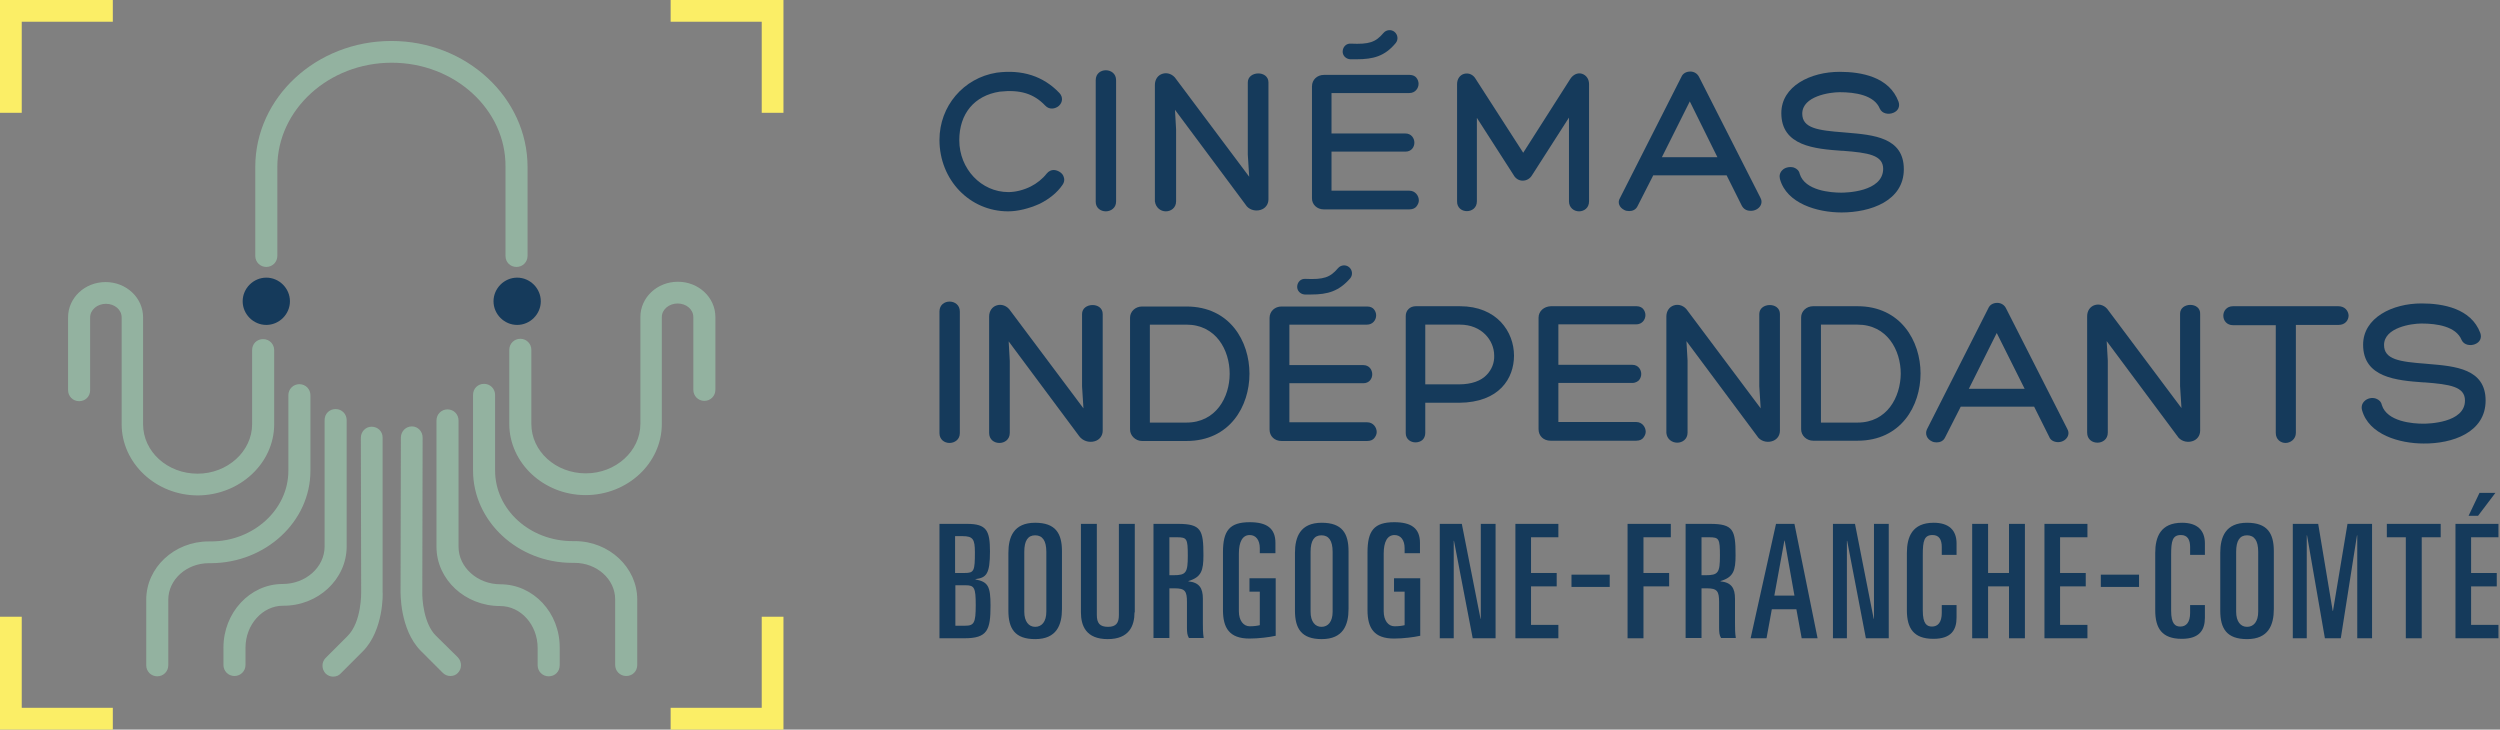 <?xml version="1.0" encoding="utf-8" ?>
<svg xmlns="http://www.w3.org/2000/svg" xmlns:xlink="http://www.w3.org/1999/xlink" width="257" height="75">
	<rect width="100%" height="100%" fill="#808080" stroke="none"/>
	<path fill="#FBEE66" d="M2.235 72.765L11.598 72.765L11.598 75L0 75L0 63.402L2.235 63.402L2.235 72.765ZM78.305 72.765L68.942 72.765L68.942 75L80.54 75L80.54 63.402L78.305 63.402L78.305 72.765L78.305 72.765ZM68.942 0L68.942 2.235L78.305 2.235L78.305 11.598L80.54 11.598L80.54 0L68.942 0ZM2.235 2.235L11.598 2.235L11.598 0L0 0L0 11.598L2.235 11.598L2.235 2.235Z"/>
	<path fill="#153A5B" transform="translate(24.946 28.542)" d="M4.86 2.43C4.86 3.758 3.758 4.86 2.43 4.86C1.102 4.86 0 3.758 0 2.43C0 1.102 1.102 0 2.43 0C3.758 0 4.86 1.102 4.86 2.43ZM28.218 0C26.89 0 25.788 1.102 25.788 2.43C25.788 3.758 26.89 4.86 28.218 4.86C29.546 4.86 30.648 3.758 30.648 2.43C30.648 1.102 29.546 0 28.218 0Z"/>
	<path fill="#93B2A0" transform="translate(6.998 4.212)" d="M33.272 2.235C26.793 2.235 21.512 7.063 21.512 12.959L21.512 22.095C21.512 22.711 21.026 23.229 20.378 23.229C19.762 23.229 19.244 22.743 19.244 22.095L19.244 12.959C19.244 5.799 25.529 0 33.24 0C40.95 0 47.235 5.832 47.235 12.959L47.235 22.095C47.235 22.711 46.749 23.229 46.102 23.229C45.454 23.229 44.968 22.743 44.968 22.095L44.968 12.959C45.032 7.063 39.752 2.235 33.272 2.235ZM21.188 39.395L21.188 31.782C21.188 31.166 20.702 30.648 20.054 30.648C19.406 30.648 18.92 31.134 18.92 31.782L18.92 39.395C18.92 42.181 16.393 44.482 13.315 44.482C10.205 44.482 7.711 42.214 7.711 39.395L7.711 28.413C7.711 26.404 5.994 24.784 3.855 24.784C1.717 24.784 0 26.404 0 28.413L0 35.896C0 36.512 0.486 37.03 1.134 37.03C1.782 37.03 2.268 36.544 2.268 35.896L2.268 28.413C2.268 27.635 3.013 27.019 3.888 27.019C4.795 27.019 5.508 27.635 5.508 28.413L5.508 39.395C5.508 43.413 9.039 46.717 13.348 46.717C17.657 46.685 21.188 43.413 21.188 39.395ZM24.914 44.19L24.914 36.415C24.914 35.799 24.428 35.281 23.78 35.281C23.164 35.281 22.646 35.767 22.646 36.415L22.646 44.19C22.646 48.175 19.05 51.447 14.676 51.447L14.449 51.447C10.918 51.447 8.035 54.136 8.035 57.441L8.035 64.179C8.035 64.795 8.521 65.313 9.168 65.313C9.784 65.313 10.302 64.827 10.302 64.179L10.302 57.441C10.302 55.367 12.181 53.683 14.482 53.683L14.708 53.683C20.313 53.65 24.914 49.406 24.914 44.19ZM32.333 40.756C32.333 40.14 31.847 39.654 31.199 39.654C31.199 39.654 31.199 39.654 31.199 39.654C30.583 39.654 30.097 40.173 30.097 40.788L30.13 56.663C30.13 56.695 30.194 59.708 28.737 61.166L26.469 63.434C26.048 63.855 26.048 64.568 26.469 65.022C26.695 65.248 26.987 65.346 27.246 65.346C27.538 65.346 27.829 65.248 28.024 65.022L30.292 62.754C32.462 60.583 32.365 56.728 32.333 56.631L32.333 40.756ZM28.639 51.965L28.639 38.974C28.639 38.359 28.153 37.84 27.505 37.84C26.857 37.84 26.371 38.326 26.371 38.974L26.371 51.965C26.371 54.104 24.428 55.821 22.063 55.821C18.693 55.821 15.972 58.769 15.972 62.365L15.972 64.147C15.972 64.762 16.458 65.281 17.106 65.281C17.721 65.281 18.24 64.795 18.24 64.147L18.24 62.365C18.24 60 19.989 58.056 22.095 58.056C25.691 58.089 28.639 55.335 28.639 51.965ZM62.689 24.752C60.551 24.752 58.834 26.371 58.834 28.38L58.834 39.363C58.834 42.149 56.307 44.449 53.229 44.449C50.119 44.449 47.624 42.181 47.624 39.363L47.624 31.749C47.624 31.134 47.138 30.616 46.49 30.616C45.875 30.616 45.356 31.102 45.356 31.749L45.356 39.363C45.356 43.38 48.888 46.685 53.197 46.685C57.505 46.685 61.037 43.413 61.037 39.363L61.037 28.38C61.037 27.603 61.782 26.987 62.657 26.987C63.564 26.987 64.276 27.603 64.276 28.38L64.276 35.864C64.276 36.479 64.762 36.998 65.41 36.998C66.026 36.998 66.544 36.512 66.544 35.864L66.544 28.38C66.544 26.371 64.827 24.752 62.689 24.752ZM52.095 51.415L51.868 51.415C47.462 51.415 43.898 48.175 43.898 44.158L43.898 36.382C43.898 35.767 43.413 35.248 42.765 35.248C42.117 35.248 41.631 35.734 41.631 36.382L41.631 44.158C41.631 49.374 46.231 53.65 51.836 53.65L52.063 53.65C54.363 53.65 56.242 55.335 56.242 57.408L56.242 64.147C56.242 64.762 56.728 65.281 57.376 65.281C58.024 65.281 58.51 64.795 58.51 64.147L58.51 57.408C58.51 54.136 55.626 51.415 52.095 51.415ZM37.808 61.134C36.577 59.903 36.382 57.441 36.415 56.566L36.447 40.756C36.447 40.14 35.961 39.622 35.346 39.622C35.346 39.622 35.346 39.622 35.346 39.622C34.73 39.622 34.244 40.108 34.212 40.724L34.179 56.501C34.179 56.663 34.082 60.486 36.253 62.689L38.521 64.957C38.747 65.184 39.039 65.281 39.298 65.281C39.59 65.281 39.881 65.184 40.076 64.957C40.497 64.536 40.497 63.823 40.076 63.369L37.808 61.134ZM44.449 55.853C42.084 55.853 40.14 54.104 40.14 51.998L40.14 39.006C40.14 38.391 39.654 37.873 39.006 37.873C38.391 37.873 37.873 38.359 37.873 39.006L37.873 51.998C37.873 55.367 40.821 58.089 44.417 58.089C46.555 58.089 48.272 60.032 48.272 62.397L48.272 64.179C48.272 64.795 48.758 65.313 49.406 65.313C50.054 65.313 50.54 64.827 50.54 64.179L50.54 62.397C50.572 58.769 47.819 55.853 44.449 55.853Z"/>
	<path fill="#153A5B" transform="translate(96.577 31.003)" d="M1.033 14.533C1.549 14.533 2.094 14.188 2.094 13.529L2.094 1.022C2.094 -0.326 0 -0.355 0 1.022L0 13.529C0 14.188 0.516 14.533 1.033 14.533Z"/>
	<path fill="#153A5B" transform="translate(101.683 31.337)" d="M10.843 14.026C11.359 13.883 11.675 13.453 11.675 12.936L11.675 0.946C11.675 -0.316 9.552 -0.259 9.552 0.946L9.552 8.376L9.696 10.642L2.18 0.602C1.865 0.114 1.291 -0.115 0.774 0.057C0.316 0.2 0 0.631 0 1.204L0 13.166C0 13.854 0.516 14.199 1.061 14.199C1.578 14.199 2.123 13.854 2.123 13.166L2.123 5.765L2.008 3.757L9.265 13.51C9.61 13.969 10.241 14.199 10.843 14.026Z"/>
	<path fill="#153A5B" transform="translate(116.169 31.508)" d="M5.794 0L1.233 0C0.545 0 0 0.516 0 1.147L0 12.65C0 13.281 0.574 13.826 1.233 13.826L5.794 13.826C10.269 13.826 12.277 10.241 12.277 6.913C12.277 3.586 10.269 0 5.794 0ZM5.794 11.933L2.037 11.933L2.037 1.865L5.794 1.865C8.835 1.865 10.241 4.475 10.241 6.913C10.241 9.323 8.835 11.933 5.794 11.933Z"/>
	<path fill="#153A5B" transform="translate(144.51 31.479)" d="M11.13 5.077C11.13 2.639 9.38 0 5.565 0L1.033 0C0.43 0 0 0.43 0 1.004L0 13.052C0 13.683 0.516 13.998 1.004 13.998C1.262 13.998 1.52 13.912 1.692 13.769C1.893 13.597 2.008 13.339 2.008 13.023L2.008 9.925L5.479 9.925C9.638 9.896 11.13 7.401 11.13 5.077ZM5.479 8.032L2.008 8.032L2.008 1.893L5.565 1.893C7.831 1.893 9.093 3.528 9.093 5.077C9.122 5.823 8.835 6.512 8.347 7.028C7.745 7.688 6.741 8.032 5.479 8.032Z"/>
	<path fill="#153A5B" transform="translate(158.164 31.479)" d="M0 1.176L0 12.65C0 13.339 0.516 13.826 1.233 13.826L10.04 13.826C10.413 13.826 10.642 13.683 10.757 13.539C10.9 13.367 11.015 13.138 11.015 12.908C11.015 12.421 10.642 11.904 10.04 11.904L2.037 11.904L2.037 7.888L9.638 7.888C9.982 7.888 10.212 7.716 10.327 7.602C10.47 7.429 10.556 7.2 10.556 6.97C10.556 6.512 10.241 6.024 9.638 6.024L2.037 6.024L2.037 1.865L10.04 1.865C10.642 1.865 10.986 1.377 10.986 0.918C10.986 0.688 10.9 0.459 10.757 0.287C10.642 0.143 10.413 0 10.068 0L1.262 0C0.545 0.029 0 0.516 0 1.176Z"/>
	<path fill="#153A5B" transform="translate(171.302 31.337)" d="M1.119 14.17C1.635 14.17 2.18 13.826 2.18 13.137L2.18 5.736L2.065 3.729L9.323 13.481C9.61 13.969 10.269 14.199 10.843 14.026C11.359 13.883 11.675 13.453 11.675 12.936L11.675 0.946C11.675 -0.316 9.552 -0.259 9.552 0.946L9.552 8.376L9.696 10.642L2.18 0.602C1.865 0.114 1.291 -0.115 0.774 0.057C0.316 0.2 0 0.631 0 1.204L0 13.166C0.057 13.826 0.602 14.17 1.119 14.17Z"/>
	<path fill="#153A5B" transform="translate(185.156 31.479)" d="M1.233 13.826L5.794 13.826C10.269 13.826 12.277 10.241 12.277 6.913C12.277 3.586 10.241 0 5.794 0L1.233 0C0.545 0 0 0.516 0 1.147L0 12.65C0 13.31 0.574 13.826 1.233 13.826ZM5.794 11.962L2.037 11.962L2.037 1.893L5.794 1.893C8.835 1.893 10.241 4.504 10.241 6.942C10.212 9.351 8.835 11.962 5.794 11.962Z"/>
	<path fill="#153A5B" transform="translate(198.004 31.135)" d="M13.485 14.314C13.916 14.343 14.317 14.142 14.518 13.798C14.69 13.511 14.662 13.195 14.489 12.908L8.207 0.545C8.035 0.201 7.691 0 7.318 0C6.888 0 6.544 0.201 6.4 0.545L0.089 12.994C-0.14 13.482 0.089 13.998 0.577 14.228C0.721 14.314 0.921 14.343 1.093 14.343C1.438 14.343 1.782 14.199 1.954 13.826L3.56 10.671L11.105 10.671L12.654 13.769C12.768 14.084 13.084 14.285 13.485 14.314ZM10.129 8.835L4.392 8.835L7.261 3.098L10.129 8.835Z"/>
	<path fill="#153A5B" transform="translate(214.559 31.308)" d="M9.552 0.946L9.552 8.376L9.696 10.642L2.18 0.602C1.865 0.114 1.291 -0.115 0.774 0.057C0.316 0.2 0 0.631 0 1.204L0 13.166C0 13.854 0.516 14.199 1.061 14.199C1.578 14.199 2.123 13.854 2.123 13.166L2.123 5.765L2.008 3.757L9.265 13.51C9.552 13.998 10.212 14.227 10.786 14.055C11.302 13.912 11.617 13.481 11.617 12.965L11.617 0.975C11.675 -0.287 9.552 -0.259 9.552 0.946Z"/>
	<path fill="#153A5B" transform="translate(228.557 31.479)" d="M11.818 0L1.004 0C0.344 0 0 0.488 0 0.975C0 1.463 0.344 1.951 1.004 1.951L5.393 1.951L5.393 13.023C5.393 13.712 5.909 14.056 6.397 14.056C6.913 14.056 7.458 13.654 7.458 13.023C7.458 11.13 7.458 9.237 7.458 7.343C7.458 5.536 7.458 3.729 7.458 1.922L11.847 1.922C12.535 1.922 12.88 1.434 12.88 0.947C12.851 0.488 12.507 0 11.818 0Z"/>
	<path fill="#153A5B" transform="translate(242.781 31.193)" d="M12.74 9.982C12.74 6.712 9.614 6.454 6.888 6.225L6.573 6.196C3.905 5.995 2.299 5.766 2.299 4.274C2.299 2.467 5.139 2.065 6.143 2.065C7.72 2.065 9.7 2.352 10.273 3.758C10.503 4.274 11.163 4.389 11.65 4.188C12.167 3.987 12.367 3.528 12.195 3.041C11.249 0.516 8.38 0 6.143 0C3.159 0 0.147 1.463 0.147 4.245C0.147 7.63 3.59 7.917 6.372 8.118L6.487 8.118C9.069 8.319 10.618 8.548 10.618 9.982C10.618 12.306 6.774 12.363 6.343 12.363C5.253 12.363 2.614 12.163 2.069 10.441C2.012 10.126 1.783 9.896 1.467 9.782C1.065 9.638 0.549 9.753 0.262 10.068C0.033 10.298 -0.053 10.614 0.033 10.958C0.721 13.482 3.877 14.4 6.372 14.4C9.298 14.429 12.74 13.281 12.74 9.982Z"/>
	<path fill="#153A5B" transform="translate(130.511 31.508)" d="M10.011 1.865C10.614 1.865 10.958 1.377 10.958 0.918C10.958 0.688 10.872 0.459 10.728 0.287C10.614 0.143 10.384 0 10.04 0L1.233 0C0.545 0 0 0.488 0 1.176L0 12.65C0 13.339 0.516 13.826 1.233 13.826L10.04 13.826C10.413 13.826 10.642 13.683 10.757 13.539C10.9 13.367 11.015 13.138 11.015 12.908C11.015 12.421 10.642 11.904 10.04 11.904L2.037 11.904L2.037 7.888L9.638 7.888C10.241 7.888 10.556 7.429 10.556 6.97C10.556 6.512 10.241 6.024 9.638 6.024L2.037 6.024L2.037 1.865L10.011 1.865Z"/>
	<path fill="#153A5B" transform="translate(133.349 27.28)" d="M1.436 2.995C1.235 2.995 1.006 2.995 0.776 2.995C0.317 2.966 -0.027 2.593 0.002 2.163C0.03 1.704 0.375 1.36 0.834 1.388C2.727 1.474 3.387 1.245 4.19 0.298C4.477 -0.046 4.993 -0.103 5.337 0.184C5.681 0.471 5.739 0.987 5.452 1.331C4.304 2.651 3.157 2.995 1.436 2.995Z"/>
	<path fill="#153A5B" transform="translate(96.577 7.384)" d="M11.847 10.097C11.503 10.068 11.216 10.212 11.015 10.47C10.614 10.986 10.011 11.474 9.38 11.789C8.634 12.162 7.802 12.363 7.085 12.363C4.303 12.363 2.037 9.982 2.037 7.028C2.037 4.303 3.586 2.438 6.196 2.037C8.29 1.807 9.696 2.237 10.872 3.471C11.302 3.93 11.904 3.815 12.277 3.499C12.679 3.127 12.708 2.582 12.335 2.18C10.671 0.43 8.491 -0.258 5.88 0.086C2.467 0.631 0 3.528 0 6.999C0 11.101 3.098 14.342 7.057 14.342C8.061 14.342 9.208 14.056 10.298 13.568L10.298 13.568C11.273 13.08 12.105 12.421 12.65 11.617C12.851 11.331 12.88 11.015 12.736 10.699C12.593 10.384 12.22 10.154 11.847 10.097Z"/>
	<path fill="#153A5B" transform="translate(112.64 7.222)" d="M1.033 14.504C1.549 14.504 2.094 14.16 2.094 13.5L2.094 1.022C2.094 -0.326 0 -0.355 0 1.022L0 13.529C0 14.16 0.516 14.504 1.033 14.504Z"/>
	<path fill="#153A5B" transform="translate(118.722 7.528)" d="M1.119 14.199C1.635 14.199 2.18 13.854 2.18 13.166L2.18 5.765L2.065 3.757L9.323 13.51C9.61 13.998 10.269 14.227 10.843 14.055C11.359 13.912 11.675 13.481 11.675 12.965L11.675 0.946C11.675 -0.316 9.552 -0.259 9.552 0.946L9.552 8.376L9.696 10.642L2.18 0.602C1.865 0.114 1.291 -0.115 0.774 0.057C0.316 0.2 0 0.631 0 1.204L0 13.166C0.086 13.826 0.602 14.199 1.119 14.199Z"/>
	<path fill="#153A5B" transform="translate(134.87 7.699)" d="M1.206 13.826L10.012 13.826C10.385 13.826 10.615 13.683 10.729 13.539C10.873 13.367 10.988 13.138 10.988 12.908C10.988 12.421 10.615 11.904 10.012 11.904L2.009 11.904L2.009 7.888L9.611 7.888C10.213 7.888 10.529 7.429 10.529 6.97C10.529 6.512 10.213 6.024 9.611 6.024L2.009 6.024L2.009 1.865L10.012 1.865C10.615 1.865 10.959 1.377 10.959 0.918C10.959 0.688 10.873 0.459 10.729 0.287C10.615 0.143 10.385 0 10.041 0L1.235 0C0.546 0 0.001 0.488 0.001 1.176L0.001 12.65C-0.028 13.31 0.517 13.826 1.206 13.826Z"/>
	<path fill="#153A5B" transform="translate(149.787 7.542)" d="M2.037 13.152L2.037 4.575L5.795 10.427C5.995 10.8 6.34 11.029 6.741 11.029C7.172 11.029 7.516 10.8 7.717 10.455L11.503 4.546L11.503 13.152C11.503 13.812 12.019 14.184 12.536 14.184C13.052 14.184 13.568 13.84 13.568 13.152L13.568 1.104C13.568 0.588 13.282 0.186 12.851 0.043C12.392 -0.101 11.933 0.129 11.646 0.559L6.799 8.161L1.922 0.588C1.664 0.129 1.205 -0.072 0.746 0.043C0.287 0.157 0 0.588 0 1.104L0 13.152C-0.028 14.5 2.037 14.5 2.037 13.152Z"/>
	<path fill="#153A5B" transform="translate(166.408 7.355)" d="M0.562 14.228C0.705 14.314 0.906 14.343 1.078 14.343C1.422 14.343 1.766 14.199 1.938 13.826L3.545 10.671L11.089 10.671L12.638 13.769C12.81 14.113 13.126 14.314 13.527 14.314C13.929 14.343 14.359 14.142 14.56 13.798C14.732 13.511 14.703 13.195 14.531 12.908L8.249 0.545C8.077 0.201 7.733 0 7.36 0C6.93 0 6.585 0.201 6.442 0.545L0.131 12.994C-0.156 13.453 0.045 13.97 0.562 14.228ZM4.434 8.806L7.303 3.069L10.142 8.806L4.434 8.806Z"/>
	<path fill="#153A5B" transform="translate(182.944 7.384)" d="M6.343 12.421C5.253 12.421 2.614 12.22 2.069 10.499C2.012 10.183 1.783 9.954 1.467 9.839C1.065 9.724 0.549 9.81 0.262 10.126C0.033 10.355 -0.053 10.671 0.033 11.015C0.721 13.539 3.877 14.457 6.372 14.457C9.327 14.457 12.769 13.281 12.769 10.011C12.769 6.741 9.642 6.483 6.917 6.253L6.602 6.225C3.934 6.024 2.328 5.794 2.328 4.303C2.328 2.496 5.167 2.094 6.171 2.094C7.749 2.094 9.728 2.381 10.302 3.786C10.532 4.303 11.191 4.418 11.679 4.217C12.195 4.016 12.396 3.557 12.224 3.069C11.277 0.516 8.409 0 6.171 0C3.188 0 0.176 1.463 0.176 4.245C0.176 7.63 3.618 7.917 6.401 8.118L6.516 8.118C9.097 8.319 10.646 8.548 10.646 9.982C10.618 12.363 6.774 12.421 6.343 12.421Z"/>
	<path fill="#153A5B" transform="translate(138.025 3.098)" d="M1.436 2.995C1.235 2.995 1.006 2.995 0.776 2.995C0.317 2.966 -0.027 2.593 0.002 2.163C0.03 1.704 0.375 1.36 0.834 1.388C2.727 1.474 3.387 1.245 4.19 0.298C4.477 -0.046 4.993 -0.103 5.337 0.184C5.681 0.471 5.739 0.987 5.452 1.331C4.333 2.679 3.157 2.995 1.436 2.995Z"/>
	<path fill="#153A5B" transform="translate(96.577 53.854)" d="M0 0L2.84 0C4.848 0 5.192 0.688 5.192 2.84C5.192 5.163 4.819 5.536 3.7 5.68L3.7 5.708C4.991 5.967 5.249 6.397 5.249 8.405C5.249 10.929 4.934 11.761 2.553 11.761L0 11.761L0 0ZM1.635 5.049L2.582 5.049C3.557 5.049 3.643 4.848 3.643 2.926C3.643 1.578 3.442 1.262 2.381 1.262L1.606 1.262L1.606 5.049L1.635 5.049ZM1.635 10.47L2.639 10.47C3.557 10.47 3.729 10.183 3.729 8.347C3.729 6.569 3.586 6.311 2.696 6.311L1.635 6.311L1.635 10.47Z"/>
	<path fill="#153A5B" transform="translate(103.662 53.739)" d="M0 3.098C0 1.463 0.545 0 2.754 0C4.848 0 5.508 1.09 5.508 2.926L5.508 8.864C5.508 10.499 4.963 11.962 2.754 11.962C0.66 11.962 0 10.872 0 9.036L0 3.098ZM1.635 9.151C1.635 10.155 2.094 10.7 2.754 10.7C3.442 10.7 3.901 10.155 3.901 9.151L3.901 2.983C3.901 1.836 3.5 1.291 2.754 1.291C2.008 1.291 1.635 1.836 1.635 2.983L1.635 9.151Z"/>
	<path fill="#153A5B" transform="translate(111.12 53.854)" d="M5.508 9.093C5.508 10.47 4.963 11.847 2.754 11.847C0.516 11.847 0 10.47 0 9.093L0 0L1.635 0L1.635 9.38C1.635 10.183 1.922 10.585 2.782 10.585C3.614 10.585 3.901 10.183 3.901 9.38L3.901 0L5.536 0L5.536 9.093L5.508 9.093Z"/>
	<path fill="#153A5B" transform="translate(118.578 53.854)" d="M0 0L2.524 0C4.905 0 5.135 0.631 5.135 3.213C5.135 4.79 4.934 5.479 3.586 5.88L3.586 5.909C4.704 6.024 5.077 6.598 5.077 7.688L5.077 10.241C5.077 10.671 5.077 11.245 5.163 11.732L3.643 11.732C3.471 11.445 3.442 11.159 3.442 10.671L3.442 8.032C3.442 6.913 3.241 6.626 2.18 6.626L1.635 6.626L1.635 11.732L0 11.732L0 0L0 0ZM1.635 5.278L2.065 5.278C3.356 5.278 3.528 5.02 3.528 3.27C3.528 1.52 3.442 1.377 2.41 1.377L1.635 1.377L1.635 5.278L1.635 5.278Z"/>
	<path fill="#153A5B" transform="translate(125.721 53.682)" d="M3.786 3.27L3.786 2.668C3.786 1.836 3.385 1.32 2.754 1.32C2.008 1.32 1.635 2.008 1.635 3.241L1.635 9.151C1.635 10.097 2.094 10.7 2.754 10.7C3.213 10.7 3.586 10.642 3.786 10.585L3.786 7.143L2.725 7.143L2.725 5.766L5.421 5.766L5.421 11.675C4.79 11.818 3.672 11.962 2.725 11.962C0.66 11.962 0 10.872 0 9.036L0 3.098C0 0.889 0.66 0 2.754 0C4.504 0 5.393 0.631 5.393 2.123L5.393 3.184L3.786 3.184L3.786 3.27Z"/>
	<path fill="#153A5B" transform="translate(133.122 53.739)" d="M0 3.098C0 1.463 0.545 0 2.754 0C4.848 0 5.508 1.09 5.508 2.926L5.508 8.864C5.508 10.499 4.963 11.962 2.754 11.962C0.66 11.962 0 10.872 0 9.036L0 3.098ZM1.606 9.151C1.606 10.155 2.065 10.7 2.725 10.7C3.414 10.7 3.872 10.155 3.872 9.151L3.872 2.983C3.872 1.836 3.471 1.291 2.725 1.291C1.979 1.291 1.606 1.836 1.606 2.983L1.606 9.151Z"/>
	<path fill="#153A5B" transform="translate(140.58 53.682)" d="M3.815 3.27L3.815 2.668C3.815 1.836 3.414 1.32 2.782 1.32C2.037 1.32 1.664 2.008 1.664 3.241L1.664 9.151C1.664 10.097 2.123 10.7 2.782 10.7C3.241 10.7 3.614 10.642 3.815 10.585L3.815 7.143L2.725 7.143L2.725 5.766L5.421 5.766L5.421 11.675C4.79 11.818 3.672 11.962 2.725 11.962C0.66 11.962 0 10.872 0 9.036L0 3.098C0 0.889 0.66 0 2.754 0C4.504 0 5.393 0.631 5.393 2.123L5.393 3.184L3.815 3.184L3.815 3.27Z"/>
	<path fill="#153A5B" transform="translate(148.009 53.854)" d="M0.029 0L2.266 0L4.188 9.753L4.217 9.753L4.217 0L5.737 0L5.737 11.761L3.385 11.761L1.463 1.75L1.434 1.75L1.434 11.761L0 11.761L0 0L0.029 0Z"/>
	<path fill="#153A5B" transform="translate(155.783 53.854)" d="M0 0L4.418 0L4.418 1.377L1.606 1.377L1.606 5.049L4.245 5.049L4.245 6.425L1.606 6.425L1.606 10.384L4.418 10.384L4.418 11.761L0 11.761L0 0Z"/>
	<path fill="#153A5B" transform="translate(161.549 59.075)" d="M0 0L3.93 0L3.93 1.262L0 1.262L0 0Z"/>
	<path fill="#153A5B" transform="translate(167.314 53.854)" d="M0.029 0L4.446 0L4.446 1.377L1.635 1.377L1.635 5.049L4.274 5.049L4.274 6.425L1.635 6.425L1.635 11.761L0 11.761L0 0L0.029 0Z"/>
	<path fill="#153A5B" transform="translate(173.281 53.854)" d="M0 0L2.524 0C4.905 0 5.135 0.631 5.135 3.213C5.135 4.79 4.934 5.479 3.586 5.88L3.586 5.909C4.704 6.024 5.077 6.598 5.077 7.688L5.077 10.241C5.077 10.671 5.077 11.245 5.163 11.732L3.643 11.732C3.471 11.445 3.442 11.159 3.442 10.671L3.442 8.032C3.442 6.913 3.241 6.626 2.18 6.626L1.635 6.626L1.635 11.732L0 11.732L0 0ZM1.635 5.278L2.065 5.278C3.356 5.278 3.528 5.02 3.528 3.27C3.528 1.52 3.442 1.377 2.41 1.377L1.635 1.377L1.635 5.278Z"/>
	<path fill="#153A5B" transform="translate(179.964 53.854)" d="M2.61 0L4.504 0L6.884 11.761L5.249 11.761L4.704 8.778L2.18 8.778L1.635 11.761L0 11.761L2.61 0ZM2.438 7.372L4.504 7.372L3.5 1.721L3.471 1.721L2.438 7.372Z"/>
	<path fill="#153A5B" transform="translate(188.427 53.854)" d="M0.029 0L2.266 0L4.188 9.753L4.217 9.753L4.217 0L5.737 0L5.737 11.761L3.385 11.761L1.463 1.75L1.434 1.75L1.434 11.761L0 11.761L0 0L0.029 0Z"/>
	<path fill="#153A5B" transform="translate(196.028 53.739)" d="M0 3.098C0 1.463 0.545 0 2.754 0C4.36 0 5.106 0.803 5.106 2.123L5.106 3.299L3.586 3.299L3.586 2.496C3.586 1.75 3.327 1.262 2.639 1.262C1.778 1.262 1.635 1.865 1.635 3.27L1.635 9.036C1.635 10.413 2.065 10.671 2.582 10.671C3.184 10.671 3.586 10.241 3.586 9.265L3.586 8.462L5.106 8.462L5.106 9.753C5.106 10.986 4.59 11.933 2.725 11.933C0.688 11.933 0 10.843 0 9.007L0 3.098L0 3.098Z"/>
	<path fill="#153A5B" transform="translate(202.74 53.854)" d="M0 0L1.635 0L1.635 5.049L3.786 5.049L3.786 0L5.421 0L5.421 11.761L3.786 11.761L3.786 6.425L1.635 6.425L1.635 11.761L0 11.761L0 0Z"/>
	<path fill="#153A5B" transform="translate(210.17 53.854)" d="M0 0L4.418 0L4.418 1.377L1.606 1.377L1.606 5.049L4.245 5.049L4.245 6.425L1.606 6.425L1.606 10.384L4.418 10.384L4.418 11.761L0 11.761L0 0Z"/>
	<path fill="#153A5B" transform="translate(215.964 59.075)" d="M0 0L3.93 0L3.93 1.262L0 1.262L0 0Z"/>
	<path fill="#153A5B" transform="translate(221.558 53.739)" d="M0 3.098C0 1.463 0.545 0 2.754 0C4.36 0 5.106 0.803 5.106 2.123L5.106 3.299L3.586 3.299L3.586 2.496C3.586 1.75 3.327 1.262 2.639 1.262C1.778 1.262 1.635 1.865 1.635 3.27L1.635 9.036C1.635 10.413 2.065 10.671 2.582 10.671C3.184 10.671 3.586 10.241 3.586 9.265L3.586 8.462L5.106 8.462L5.106 9.753C5.106 10.986 4.59 11.933 2.725 11.933C0.688 11.933 0 10.843 0 9.007L0 3.098L0 3.098Z"/>
	<path fill="#153A5B" transform="translate(228.242 53.739)" d="M0 3.098C0 1.463 0.545 0 2.754 0C4.848 0 5.508 1.09 5.508 2.926L5.508 8.864C5.508 10.499 4.963 11.962 2.754 11.962C0.66 11.962 0 10.872 0 9.036L0 3.098ZM1.635 9.151C1.635 10.155 2.094 10.7 2.754 10.7C3.442 10.7 3.901 10.155 3.901 9.151L3.901 2.983C3.901 1.836 3.5 1.291 2.754 1.291C2.008 1.291 1.635 1.836 1.635 2.983L1.635 9.151Z"/>
	<path fill="#153A5B" transform="translate(235.7 53.854)" d="M0.029 0L2.61 0L4.102 8.95L4.131 8.95L5.622 0L8.147 0L8.147 11.761L6.626 11.761L6.626 1.176L6.598 1.176L4.934 11.761L3.299 11.761L1.463 1.176L1.434 1.176L1.434 11.761L0 11.761L0 0L0.029 0Z"/>
	<path fill="#153A5B" transform="translate(245.367 53.854)" d="M0 0L5.536 0L5.536 1.377L3.586 1.377L3.586 11.761L1.951 11.761L1.951 1.377L0 1.377L0 0Z"/>
	<path fill="#153A5B" transform="translate(252.423 50.67)" d="M0 3.184L4.418 3.184L4.418 4.561L1.606 4.561L1.606 8.233L4.245 8.233L4.245 9.61L1.606 9.61L1.606 13.568L4.418 13.568L4.418 14.945L0 14.945L0 3.184ZM2.467 0L4.102 0L2.323 2.352L1.348 2.352L2.467 0Z"/>
</svg>
